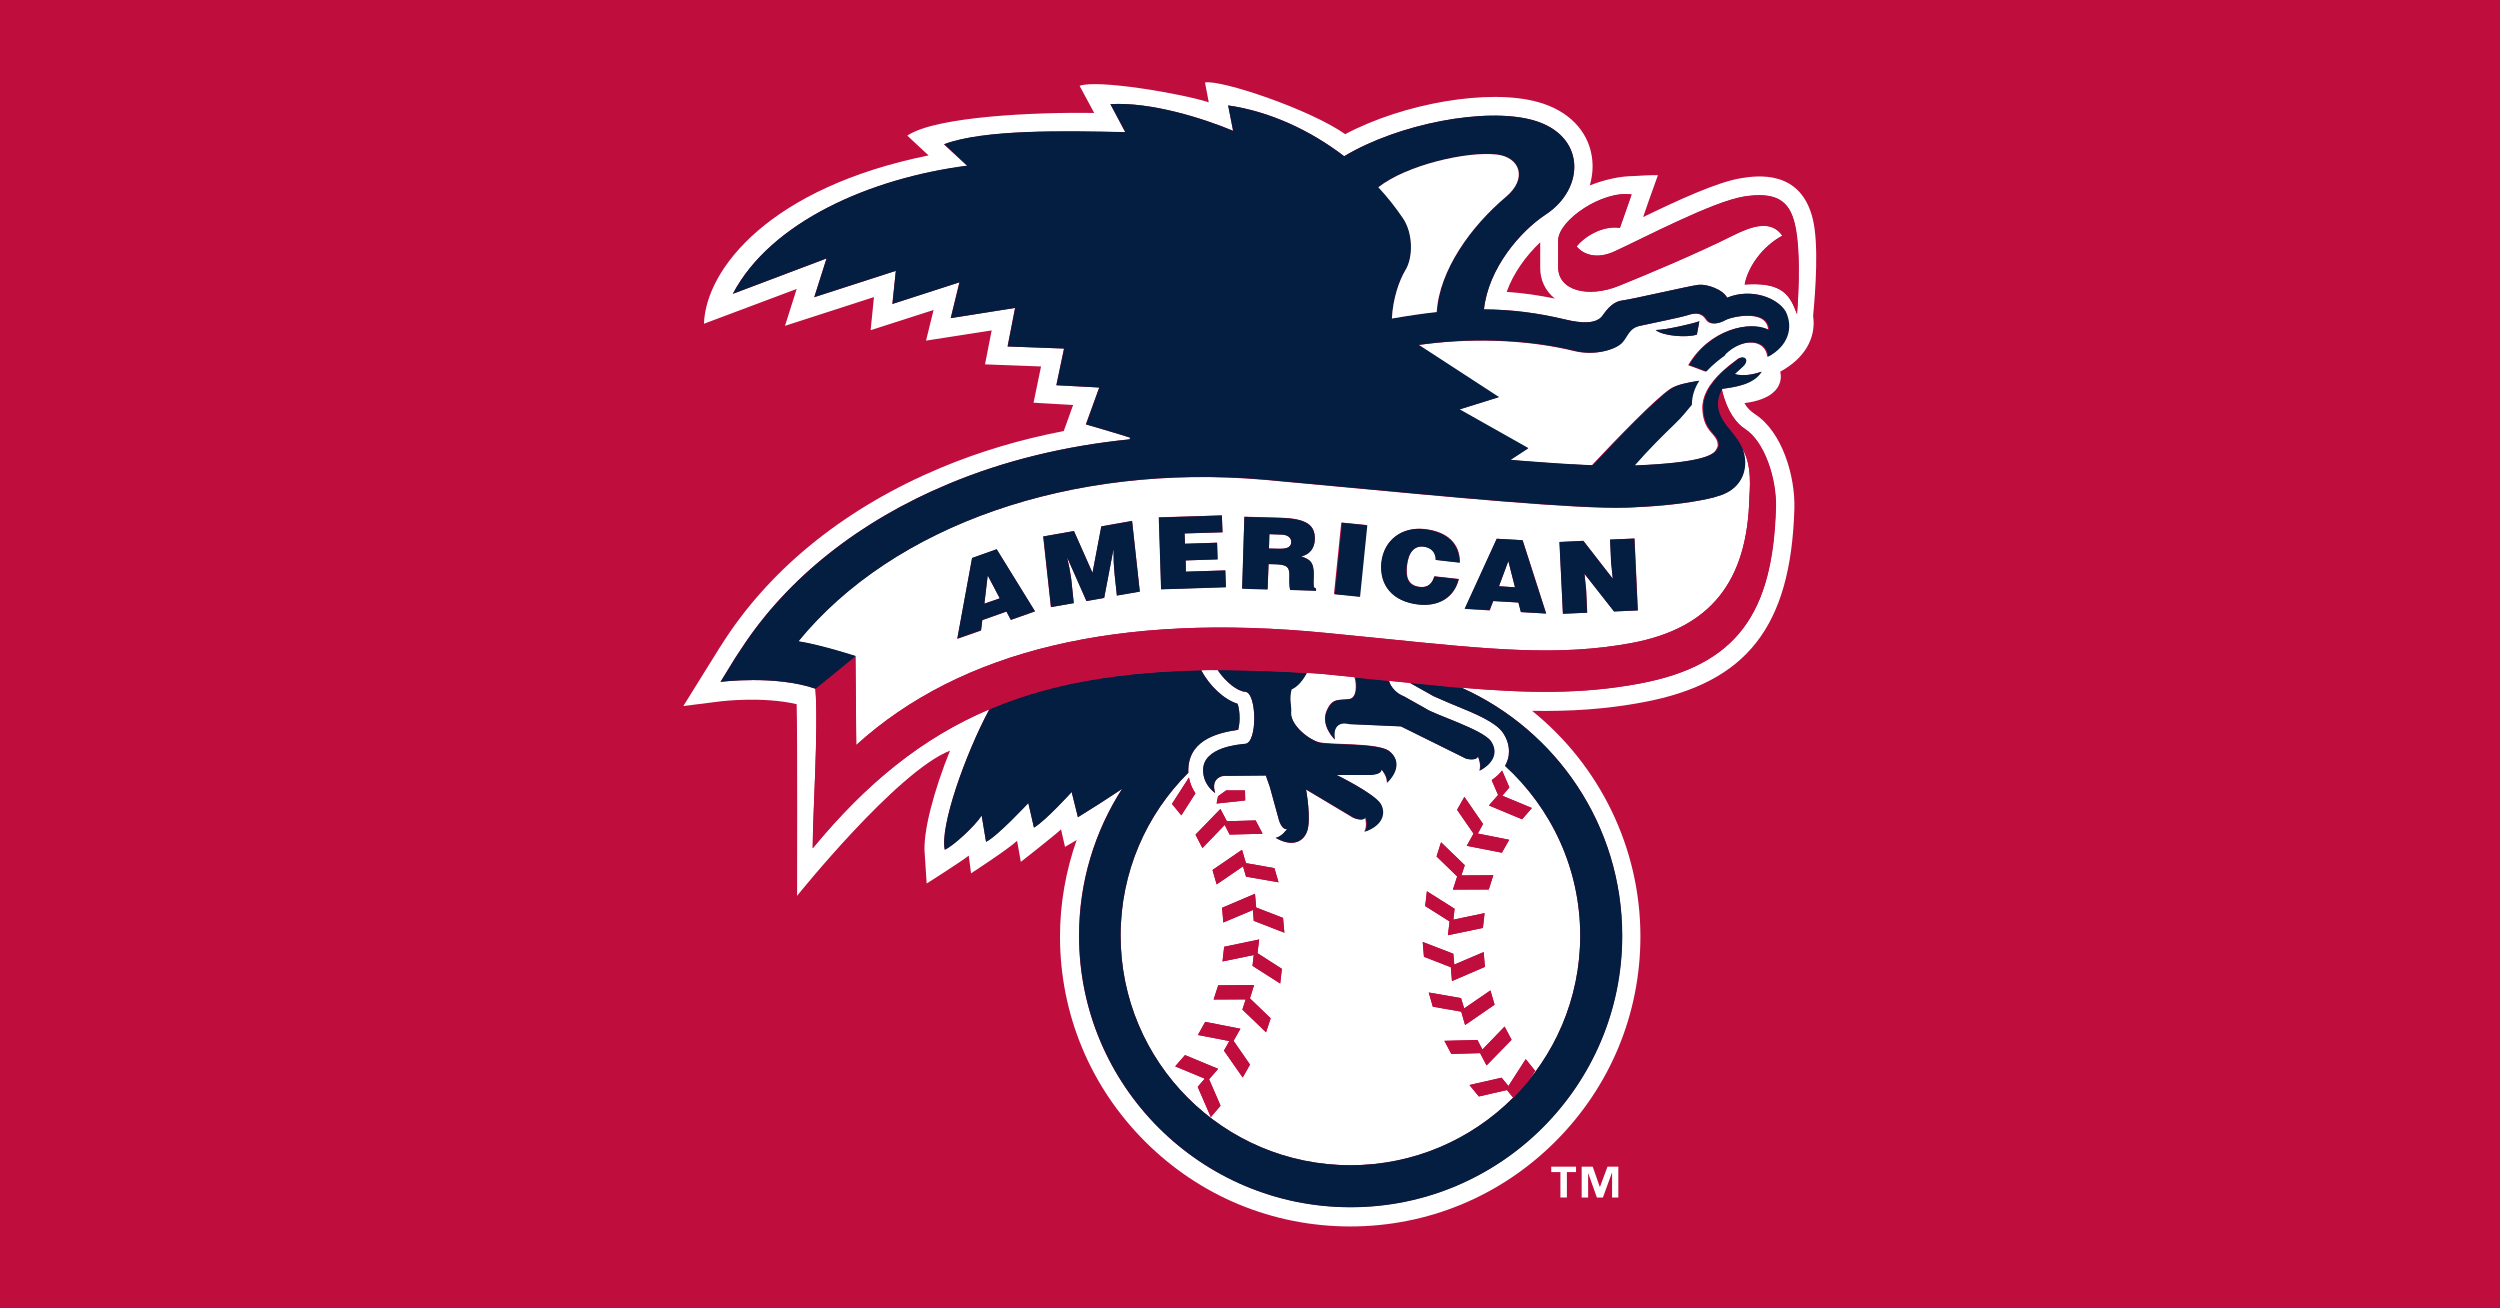 <?xml version="1.0" encoding="UTF-8"?>
<!-- Generator: Adobe Illustrator 27.1.1, SVG Export Plug-In . SVG Version: 6.00 Build 0)  -->
<svg xmlns="http://www.w3.org/2000/svg" xmlns:xlink="http://www.w3.org/1999/xlink" version="1.1" id="Layer_1" x="0px" y="0px" viewBox="0 0 1200 628" style="enable-background:new 0 0 1200 628;" xml:space="preserve">
<style type="text/css">
	.st0{fill:#BF0D3E;}
	.st1{fill:#FFFFFF;}
	.st2{fill:#041E42;}
</style>
<rect x="-2.5" y="-2.5" class="st0" width="1205" height="633"></rect>
<g>
	<path class="st1" d="M411,357.6C461.3,312,537,294,636.6,303.8l27.1,2.7c50.9,5.2,84.5,8.7,119.7,2.1c37.5-7.1,55.4-29.3,56.3-70   c0.1-3.1,1.6-15.8-3.7-23.7c0.1,0.1,0.1,0.3,0.1,0.4c2.9,7.5,1.4,17.4-8.6,21.8c-0.4,0.2-0.8,0.3-1.2,0.5c-1.2,0.4-2.5,0.8-3.8,1.2   c-0.1,0-0.2,0.1-0.4,0.1c-0.8,0.2-1.7,0.4-2.6,0.6c-9.4,2.1-22.7,3.5-34.5,4c-1.5,0.1-2.9,0.1-4.4,0.2   c-23.9,0.8-87.9-5.4-139.4-10.2c0,0-34.6-3.2-34.6-3.2c-92.7-8-177.9,21.8-223.5,77.5l0,0.1c11.5,1.9,27.4,7.1,27.4,7.1L411,357.6   L411,357.6z M760,259.6l14.2,18.2l-0.8-7.8l-0.5-11l11.7-0.5l1.6,34.5l-11.4,0.5l-14.2-18.1l0.8,7.8l0.5,10.9l-11.7,0.5l-1.6-34.5   L760,259.6z M718.5,258.6l12.4,0.7l11.3,35.2l-12.1-0.7l-1.2-4.6l-12.1-0.7l-1.7,4.5l-11.9-0.7L718.5,258.6z M663.2,269.9   c1.2-11.1,10.1-17.1,20.5-16c11.3,1.2,17.1,7.1,17.1,16.1l-11.5-1.3c0-3.6-2.2-5.9-6-6.4c-4.3-0.5-7.2,2.6-7.9,9.3   c-0.5,4.8,0.1,9.5,6.3,10.1c3.9,0.4,6-1.9,6.9-5.1l11.7,1.3c-2.1,8.7-9.5,13.3-19.3,12.2C668.6,288.8,662,281.1,663.2,269.9z    M643.8,250.8l12.1,1.2l-3.5,34.3l-12.1-1.2L643.8,250.8z M597.3,248l17.6,0.5c12.4,0.4,16.4,3.6,16.2,10.3c-0.1,4-2.1,7.3-6.5,8.2   c3.9,1.5,6.2,2.4,6,9.3c-0.1,4.5-0.3,6,1.1,6.1l0,1.1l-12.4-0.4c-0.3-0.8-0.5-3-0.4-6.1c0.1-4.5-0.7-6-6.3-6.2l-3.7-0.1l-0.4,12   l-12.2-0.4L597.3,248z M586.5,247.4l0.3,8.1l-18.2,0.6l0.2,4.9l15.4-0.5l0.3,8l-15.4,0.5l0.2,5.4l18.9-0.6l0.3,8l-31.1,1l-1.1-34.5   L586.5,247.4z M515.5,254.9l8.9,20l4.3-22.3l14.7-2.6l3.7,33.9l-11,1.9l-1.1-10.4l-0.4-5.3l-0.1-6.2l-0.1,0L530,287l-8.5,1.5   l-9.1-20.6l-0.1,0l1.1,4.9l0.8,5.2l1.2,11.5l-11,1.9l-3.7-33.9L515.5,254.9z M466.6,267.9l11.8-4.2l18.4,29.8l-11.6,4.1l-2.1-4   l-11.6,4.1l-0.6,5l-11.4,4L466.6,267.9z"></path>
	<path class="st1" d="M576.6,321.7c4.1,7.8,11.1,14.2,17.4,16.1c0.6,1.4,1,4.1,1,6.9c0,2.2-0.3,4.2-0.7,5.6   c-11.2,1.6-24.5,5.6-23.9,20.6v0c-20.1,20-32.5,47.6-32.5,78.2c0,60.8,49.3,110.2,110.3,110.2c60.9,0,110.3-49.4,110.3-110.2   c0-32.3-14-61.3-36.1-81.5c0,0,0,0,0,0c0.3-0.6,0.6-1.2,0.9-1.8c0,0,0-0.1,0-0.1c0.2-0.6,0.4-1.2,0.6-1.7c0.3-1.1,0.4-2.3,0.4-3.4   c0-3.1-1-6.1-2.9-8.9c-3.5-5-12-8.7-24.7-13.8l-8.3-3.6l-0.6-0.3l-11-6.2c0,0-0.1,0-0.1,0c3.2,0.3,6.3,0.6,9.3,0.9   c-3.1-0.3-6.2-0.6-9.5-0.9c-3.2-0.3-6.6-0.7-9.9-1c0,0,0,0,0,0c0.8,2.9,3.5,6,7.2,7.4l10.5,5.9c3.9,2.8,27.2,10,31.2,15.6   c3.5,5.1,1.4,10.5-5.5,14.2c1.2-2.8-0.7-6.9-0.7-6.9c-0.9,2.4-5.7,1.1-5.7,1.1l-31.3-15.5l-24.9-1.1c-2.9-1-8.2-0.1-6.8,7.4   c0,0-7-6.7-3.8-13.9c2.7-6.2,5.8-4.8,10.8-5.5c3.7-0.5,3.6-6.9,2.5-10.5l0,0l-15.7-1.6c-2.5-0.2-4.9-0.3-7.3-0.5   c-11.4-0.7-22.3-1.2-32.6-1.3c10.4,0.2,21.3,0.6,32.6,1.3c0,0,0,0,0,0c-1.9,3.5-4.4,6.6-7.3,7.8c-1.3,4.5,0,8.3-0.2,10.6   c-0.7,5.8,7.2,12.9,13,14.8c4.6,1.6,28.8,0.1,34.2,4.4c4.8,3.9,4.4,9.6-1.2,15.1c0.4-3-2.6-6.4-2.6-6.4c-0.1,2.5-5.1,2.6-5.1,2.6   h-16.6c0,0,18.5,9,21.2,14.2c2.8,5.3-0.2,10.7-7.7,13.2c1.6-2.5,0.4-6.9,0.4-6.9c-1.2,2.3-5.8,0.2-5.8,0.2L626.9,379   c0,0,2.7,14.6,0.4,20.4c-2.3,5.7-8.1,6.8-15,2.8c3-0.5,5.5-4.2,5.5-4.2c-2.6,0.5-3.9-4.3-3.9-4.3l-4.4-16l-1.9-5.4l-20.5,0.2   c0,0-6.2,0.8-3.8,8.2c0,0-5.8-3.7-5.8-11c0-11,17.2-12.3,20.2-12.6c6-0.5,5.6-24.7,0-25c-3.6-0.2-9.2-4.5-13.1-10.4c0,0,0,0,0,0   C581.9,321.6,579.3,321.7,576.6,321.7c-22.9,0.4-43.5,2.6-62.2,6.5C533.1,324.3,553.6,322.2,576.6,321.7   C576.6,321.7,576.6,321.7,576.6,321.7z M685.8,476.4l15.5,2.7l1.5,5l12.6-8.7l2,6.9l-14.2,9.7l-1.8-6.4l-13.7-2.4L685.8,476.4z    M693.3,499.6l15.8-0.4l2.4,4.6l10.7-11l3.3,6.3l-12,12.3l-3.1-5.9l-13.8,0.4L693.3,499.6z M734.3,517.9c-2.5,3.1-5.1,6.2-8,9   l-3-3.7l-13.5,3.1l-4.5-5.5l15.4-3.5l3.3,4l8.3-12.9l4.5,5.6L734.3,517.9z M716,374.5c2.2-1.5,3.8-3.1,5-4.6l3.5,8.1l-3.4,4   l14.2,5.9l-4.7,5.4l-15.9-6.6l4.4-5L716,374.5z M702.9,382.5l8.9,13l-2.5,4.6l15.1,3l-3.5,6.2l-16.9-3.3l3.3-5.9l-7.9-11.4   L702.9,382.5z M691.7,404.3l11.4,11l-1.6,4.9l15.3-0.1l-2.2,6.8l-17.2,0.1l2.1-6.3l-9.9-9.6L691.7,404.3z M684.9,427.8l13.3,8.4   l-0.6,5.2l15-3.1l-0.8,7.1l-16.8,3.5l0.8-6.6l-11.7-7.4L684.9,427.8z M697.6,457.8l0.4,5.2l14.1-6l0.6,7.1l-15.8,6.8l-0.5-6.6   l-12.9-5l-0.6-7.1L697.6,457.8z M570.7,373.2c0.5,2.9,1.7,5.4,3.1,7.6l-6.8,10.6l-4.5-5.5L570.7,373.2z M581.2,536.2l-6.3-14.5   l3.4-4l-14.2-5.9l4.7-5.4l15.9,6.6l-4.3,5l5.5,12.7L581.2,536.2z M596.5,517.2l-9-12.9l2.6-4.6l-15.1-2.9l3.5-6.3l16.9,3.3   l-3.3,5.8L600,511L596.5,517.2z M607.7,495.5l-11.4-10.9l1.6-4.9l-15.4,0.1l2.2-6.8l17.2-0.1l-2,6.3l9.9,9.6L607.7,495.5z    M614.5,472.1l-13.3-8.5l0.6-5.2l-15,3.1l0.8-7l16.8-3.5l-0.8,6.6l11.7,7.5L614.5,472.1z M616.5,447.7l-14.7-5.7l-0.4-5.2l-14.2,6   l-0.6-7.1l15.8-6.7l0.5,6.6l12.9,5L616.5,447.7z M611.7,416.7l2,6.8l-15.6-2.7l-1.4-5l-12.7,8.7l-2-6.9l14.2-9.7l1.9,6.4   L611.7,416.7z M584.7,382.2c1.6-1.1,3.1-2.2,3.9-2.8c1.3,0,5.1,0,9,0l0.2,4.8l-13.7,1.5L584.7,382.2z M585.8,388.3l3.1,5.9   l13.8-0.4l3.3,6.4l-15.8,0.4l-2.4-4.7l-10.7,11.1l-3.3-6.4L585.8,388.3z"></path>
	<polygon class="st1" points="474.1,276.2 472.5,289.7 479.9,287.2  "></polygon>
	<path class="st1" d="M870.2,105.4c-5.7-24.4-27.3-21-34.3-19.9c-11.6,1.8-31.1,10.9-47.2,18.7l2.8-8.1l4.3-12c0,0-2.5-0.2-11.4,0.4   c-6.8,0-14.5,1.8-21.3,4.5c1.3-4.5,1.7-9.1,1-13.8c-1.9-12.6-11.4-22.2-25.8-26.2c-23.5-6.6-64.5,0.5-92.6,15.4   c-17.2-12.1-59.9-26.3-67.3-24.8l1.8,9.5c-13-4.2-53.6-11.1-62-7.9l6.9,12.8l0.1,0.2c-27.7-0.4-76,1.6-89.7,10.9l10.2,9.5   c-75.7,15.3-106.9,54.2-107.8,80.8l44.5-16.7l-5.6,17.7l42.7-13.8l-1.6,15.9l30.2-9.7l-3.6,14.7l31.5-4.9l-3.2,16.3l26.9,1   l-3.6,17.4l19,1.1l-4.5,12.5c-20.8,4-40.6,9.9-59.2,17.7c-44.6,18.7-80.2,47-103.2,82l-3.3,5.1l-0.1,0.1l0,0.1l-7.1,11.4l-9.7,15.6   l18.3-2.3c0.2,0,19.8-2.4,36.1,1.4c0.4,12.7,0.2,92,0.2,92s47.8-59.6,73.4-69.7c-7.4,18.3-13.3,39.3-12.1,50l0.9,13.8   c0,0,17-10.8,20.2-13.4l1.1,8.5c0,0,17.7-11.5,22.1-15.6l1.8,10.1c0,0,16.1-12.6,19.3-15.6l1.9,8.4l5.6-3.3   c-5.2,14.8-8,30.4-8,46.3c0,37.2,14.5,72.1,40.8,98.4c26.3,26.3,61.3,40.8,98.5,40.8c37.2,0,72.2-14.5,98.5-40.8   c26.3-26.3,40.8-61.2,40.8-98.4c0-42.6-19.6-82.2-52-108.3c18,0.3,35.2-0.7,53.2-4.1c49.9-9.3,71-36.3,72.7-92.8   c0.5-15.8-5.9-37.1-18.9-45.5c-2-1.3-3.7-2.9-5.1-5.3c21.2-2.7,17.2-15.1,17.2-15.1c11.5-6.2,17.4-16,15.8-26.8   C871.5,139,873,117.1,870.2,105.4z M848.3,171.3c-0.9-8.7-12.3-9.2-20.5-1.2c-0.1,0.2-0.2,0.4-0.3,0.6c-2.5,1.8-5.9,4.4-8.9,7.7   c-2.8-1.1-5.8-2.2-8.3-3.1c10-17.2,29.6-21.6,38.4-16.8c-0.4-10.4-18-6.4-20.8-4.8c-2.8,1.6-7.2,2.8-9.2-0.4c-2-3.2-5.2-3.2-8.8-2   c-3.6,1.2-18,4-23.2,5.2c-5.2,1.2-5.6,4.8-8.4,8c-2.8,3.2-12.7,6.5-22.8,4c-20-4.9-45.2-6.5-70.8-3.4c-1.4,0.2-2.8,0.4-4.2,0.5   l38.1,24.8c0.3,0.1,0.4,0.2,0.4,0.2l-0.1,0l0.2,0.1l-18.9,5.9l32.8,18.5l-0.1,0.1l0.2,0.1l-8.4,5.5c3.4,0.3,6.7,0.5,10,0.8   c0.9,0.1,1.8,0.1,2.7,0.2c2.4,0.2,4.7,0.3,6.9,0.5c1,0.1,1.9,0.1,2.9,0.2c2.2,0.1,4.4,0.3,6.5,0.4c0.7,0,1.5,0.1,2.3,0.1   c2.8,0.1,5.5,0.3,8,0.4c11.8-12.6,30.2-31.7,37.6-36.7c3-2,8.1-3,13.6-3.9c-2.1,3.3-3.5,7.2-3.6,11.6c-2.3,2.7-4.7,5.9-8.1,9.1   c-5.7,5.4-12.7,12.4-19.3,20c32.4-1.3,37.6-5.1,39.2-7.2c0,0,1.1-1.7,1.1-2.4c0.1-6.1-6.9-5.8-7.4-17.6c-0.1-2.9,0.6-5.6,1.8-8.1h0   c0,0,0,0,0,0c0.6-1.2,1.2-2.3,1.9-3.3c0,0,0-0.1,0.1-0.1c1.1-1.6,2.3-3,3.5-4.3l0,0c0,0,0,0,0,0c3.7-3.9,7.7-6.7,9.1-7.8   c3-2.5,5.7-0.3,3.3,2.7c-1.1,1.3-2.9,2.7-4.5,4.2c2.3,0.7,6.4,1.1,12.9-1.1c-3.9,6.1-12.1,7.3-18.9,8.2c0.1,0,2.5,13.6,11.2,19.3   c9.3,6,15.3,23.7,14.8,37.8C851,294,834,319.3,787,328.1c-27.5,5.2-53.3,4.7-85.4,2c45.4,20.4,77,66,77,119   c0,71.9-58.4,130.3-130.4,130.3c-72,0-130.3-58.4-130.3-130.3c0-26,7.6-50.1,20.7-70.5c-7.6,5.1-15,9.8-21.2,13.6l-3-12.1   c0,0-12.4,13.7-18.1,17.1l-2.7-11.8c0,0-15.2,16.3-20.3,18.6l-2.1-12.6c-3.5,5.3-13.8,14.7-17.7,16.4c-2.4-10.9,9.5-45.1,21.4-67.4   c-32.3,13.7-59,35.5-84.8,66.7c0-16.5,2.8-56.7,1.3-76.5c-19.3-6.7-45.6-3.3-45.6-3.3l7-11.4l3.3-5c22-33.5,56.2-60.7,99.1-78.6   c26.7-11.2,56.1-18.3,86.9-21.4l0.4-0.8c-4.8-1.6-21.3-6.4-21.3-6.4l6.4-17.7l-20.6-1.1l3.7-17.6l-27.1-1l3.6-18.5l-30.9,4.9   l4.2-17.2l-32.2,10.4L430,130l-39.2,12.7l5.9-18.6l-45,17c18.2-34.6,66-55.5,112.5-61.5l-11.1-10.3c19.2-7.2,57.7-6.5,87-5.8   L533,50c19.2-1.2,44.6,6.8,58.9,12.8l-2.4-12.2c19.9,2.8,39.4,11.9,55.7,24.4c26-15.6,67.9-23.7,90.7-17.3   c25.3,7.1,25.2,32.7,6,45.3c-12.2,8-27.5,25.8-29.6,45.5c13,0.1,25.5,1.6,39.2,4.9c7.9,1.9,14.9,2.1,17.7-1.9   c2.7-3.8,5.6-6.8,9.6-7.3c4-0.4,32.6-7.1,36.6-7.5c4-0.4,11.7,2.3,13.6,6.2c11.6-4.8,24.5,0,27.7,6.8   C860.4,157.4,857.9,166.1,848.3,171.3z M794.7,158.4c4.8,0,17.7-3,21-4.2l-1.2,6.4C810,162.2,798.3,161.4,794.7,158.4z    M746.3,143.3c-7.9-1.6-15.5-2.7-23.1-3.2c3.2-9,9.4-17.5,16.1-23.8v12C739.2,134.3,741.7,139.6,746.3,143.3z M862.6,150.8   c-3.3-8.9-6.8-15.5-25.1-14.2c1.6-8.4,8.4-18.3,18.1-23.4c-5.4-7.8-14.6-4.7-24,0c-16.8,8.4-39.6,18-54.4,24   c-14.8,6-29.2,2.4-29.2-8.8v-13.2c0.4-9.6,21.2-23.8,35.2-21.8l-5.6,16c-8.8-1.2-17.3,4.5-20.8,8.9c3.2,4,9.7,6.3,18.1,2.5   c13.2-6,47.2-24,62.3-26.4c15.2-2.4,21.7,1.9,24.4,13.2C865.1,122.3,862.6,150.8,862.6,150.8z"></path>
	<polygon class="st1" points="724,269.3 719.5,281.4 727.2,281.9  "></polygon>
	<path class="st1" d="M619.8,260.3c0.1-2.4-2-3.7-4.8-3.7l-5.7-0.2l-0.2,6.9l4.8,0.1C617.7,263.5,619.7,262.7,619.8,260.3z"></path>
	<path class="st0" d="M837.1,94.3c-15.1,2.4-49.1,20.4-62.3,26.4c-8.3,3.8-14.9,1.5-18.1-2.5c3.6-4.4,12-10.1,20.8-8.9l5.6-16   c-14-2-34.8,12.2-35.2,21.8v13.2c0,11.2,14.4,14.8,29.2,8.8c14.8-6,37.6-15.6,54.4-24c9.4-4.7,18.6-7.8,24,0   c-9.6,5.2-16.5,15-18.1,23.4c18.3-1.3,21.8,5.3,25.1,14.2c0,0,2.4-28.5-1.1-43.3C858.9,96.2,852.4,91.9,837.1,94.3z"></path>
	<path class="st2" d="M691.9,329.3c-1.9-0.2-3.9-0.4-5.9-0.6c-3-0.3-6.1-0.6-9.3-0.9c0,0,0.1,0,0.1,0l11,6.2l0.6,0.3l8.3,3.6   c12.6,5.1,21.1,8.8,24.7,13.8c1.9,2.8,2.9,5.9,2.9,8.9c0,1.1-0.1,2.3-0.4,3.4c-0.1,0.5-0.3,1.1-0.6,1.7c0,0,0,0,0,0.1   c-0.2,0.6-0.5,1.2-0.9,1.8c0,0,0,0,0,0c22.1,20.2,36.1,49.2,36.1,81.5c0,60.8-49.4,110.2-110.3,110.2   c-60.9,0-110.3-49.4-110.3-110.2c0-30.6,12.4-58.2,32.5-78.2v0c-0.6-15,12.7-19,23.9-20.6c0.4-1.4,0.7-3.4,0.7-5.6   c0-2.8-0.4-5.5-1-6.9c-6.3-2-13.4-8.4-17.4-16.1c0,0,0,0,0,0c-23,0.5-43.5,2.6-62.2,6.5c-0.2,0-0.4,0.1-0.6,0.1   c-4.5,1-8.8,2-13,3.2c-0.3,0.1-0.6,0.2-0.8,0.2c-4.3,1.2-8.4,2.5-12.5,3.9c-0.1,0-0.1,0-0.2,0.1c-4.1,1.4-8.1,3-12,4.6   c-0.1,0.1-0.3,0.1-0.4,0.2c-11.9,22.3-23.8,56.5-21.4,67.4c3.9-1.7,14.2-11,17.7-16.4l2.1,12.6c5.2-2.4,20.3-18.6,20.3-18.6   l2.7,11.8c5.7-3.4,18.1-17.1,18.1-17.1l3,12.1c6.2-3.8,13.5-8.5,21.2-13.6C525.6,399,518,423.2,518,449.2   c0,71.9,58.4,130.3,130.3,130.3c72,0,130.4-58.4,130.4-130.3c0-53-31.6-98.6-77-119c-2.9-0.2-6-0.5-9-0.8   C692.4,329.3,692.1,329.3,691.9,329.3z"></path>
	<path class="st2" d="M597.7,332c5.6,0.3,6,24.6,0,25c-3,0.3-20.2,1.6-20.2,12.6c-0.1,7.3,5.8,11,5.8,11c-2.4-7.4,3.8-8.2,3.8-8.2   l20.5-0.2l1.9,5.4l4.4,16c0,0,1.4,4.8,3.9,4.3c0,0-2.6,3.8-5.5,4.2c6.8,4,12.6,2.9,15-2.8c2.3-5.8-0.4-20.4-0.4-20.4l22.9,13.6   c0,0,4.5,2.1,5.8-0.2c0,0,1.2,4.4-0.4,6.9c7.5-2.5,10.5-7.9,7.7-13.2C660,381,641.5,372,641.5,372h16.6c0,0,5-0.1,5.1-2.6   c0,0,3,3.4,2.6,6.4c5.6-5.5,6-11.3,1.2-15.1c-5.3-4.3-29.6-2.8-34.2-4.4c-5.8-2-13.8-9-13-14.8c0.2-2.3-1.1-6.1,0.2-10.6   c2.9-1.2,5.4-4.3,7.3-7.8c0,0,0,0,0,0c-11.4-0.7-22.3-1.2-32.6-1.3c-3.5-0.1-6.9-0.1-10.2-0.1c0,0,0,0,0,0   C588.4,327.5,594.1,331.8,597.7,332z"></path>
	<path class="st2" d="M647.8,335.6c-5.1,0.7-8.1-0.7-10.8,5.5c-3.3,7.2,3.8,13.9,3.8,13.9c-1.4-7.6,3.8-8.5,6.8-7.4l24.9,1.1   l31.3,15.5c0,0,4.8,1.3,5.7-1.1c0,0,1.9,4.1,0.7,6.9c7-3.7,9-9.1,5.5-14.2c-4-5.7-27.2-12.8-31.2-15.6l-10.5-5.9   c-3.7-1.4-6.4-4.5-7.2-7.4c0,0,0,0,0,0c-1.6-0.2-3.2-0.3-4.9-0.5l-11.3-1.1l0,0C651.4,328.6,651.5,335,647.8,335.6z"></path>
	<path class="st0" d="M829.4,205.5c3.6,4.2,5.5,7.1,6.7,9.8c-0.1-0.1-0.1-0.3-0.1-0.4c5.3,7.9,3.8,20.6,3.7,23.7   c-0.9,40.7-18.8,62.9-56.3,70c-35.2,6.6-68.8,3.1-119.7-2.1l-27.1-2.7C537,294,461.3,312,411,357.6v-0.1l-0.3-42.5l-19.3,15.7   c1.5,19.8-1.3,60.1-1.3,76.5c25.8-31.3,52.5-53,84.8-66.7c0.1-0.1,0.3-0.1,0.4-0.2c3.9-1.6,7.9-3.2,12-4.6c0.1,0,0.1,0,0.2-0.1   c4.1-1.4,8.2-2.7,12.5-3.9c0.3-0.1,0.6-0.2,0.8-0.2c4.2-1.2,8.6-2.2,13-3.2c0.2,0,0.4-0.1,0.6-0.1c18.7-4,39.2-6.1,62.2-6.5   c2.6-0.1,5.2-0.1,7.9-0.1c3.4,0,6.8,0,10.2,0.1c10.4,0.2,21.3,0.6,32.6,1.3c2.4,0.2,4.8,0.3,7.3,0.5l15.7,1.6l11.3,1.1   c1.7,0.2,3.3,0.3,4.9,0.5c3.4,0.4,6.7,0.7,9.9,1c3.2,0.3,6.4,0.6,9.5,0.9c2,0.2,3.9,0.4,5.9,0.6c0.2,0,0.5,0,0.8,0.1   c3.1,0.3,6.1,0.6,9,0.8c32.1,2.7,57.9,3.1,85.4-2c47-8.8,64-34.1,65.5-84.4c0.4-14-5.5-31.8-14.8-37.8   c-8.8-5.6-11.2-19.2-11.2-19.3C823.3,191.9,823.1,198.1,829.4,205.5z"></path>
	<path class="st2" d="M829,142.9c-1.9-3.9-9.6-6.6-13.6-6.2c-4,0.4-32.6,7.1-36.6,7.5c-4,0.4-6.9,3.4-9.6,7.3   c-2.8,4-9.8,3.8-17.7,1.9c-13.7-3.3-26.2-4.8-39.2-4.9c2.1-19.7,17.5-37.5,29.6-45.5c19.2-12.6,19.3-38.2-6-45.3   c-22.8-6.4-64.7,1.7-90.7,17.3c-16.3-12.5-35.8-21.5-55.7-24.4l2.4,12.2c-14.3-6-39.7-14-58.9-12.8l7.2,13.4   c-29.4-0.6-67.9-1.4-87,5.8l11.1,10.3c-46.5,6-94.3,26.9-112.5,61.5l45-17l-5.9,18.6L430,130l-1.6,15.9l32.2-10.4l-4.2,17.2   l30.9-4.9l-3.6,18.5l27.1,1l-3.7,17.6l20.6,1.1l-6.4,17.7c0,0,16.5,4.8,21.3,6.4l-0.4,0.8c-30.8,3.1-60.2,10.2-86.9,21.4   c-42.9,17.9-77.2,45.2-99.1,78.6l-3.3,5l-7,11.4c0,0,26.3-3.4,45.6,3.3l19.3-15.7c0,0-15.9-5.2-27.4-7.1l0-0.1   c45.6-55.7,130.9-85.5,223.5-77.5c-0.1,0,34.6,3.2,34.6,3.2c51.4,4.8,115.4,11,139.4,10.2c1.5,0,2.9-0.1,4.4-0.2   c11.7-0.5,25-1.9,34.5-4c0.9-0.2,1.8-0.4,2.6-0.6c0.1,0,0.2-0.1,0.4-0.1c1.3-0.4,2.6-0.8,3.8-1.2c0.4-0.2,0.8-0.3,1.2-0.5   c10-4.4,11.5-14.4,8.6-21.8c-1.2-2.7-3.2-5.6-6.7-9.8c-6.3-7.4-6.1-13.6-2.9-18.8c6.7-0.9,15-2.1,18.9-8.2   c-6.5,2.2-10.6,1.8-12.9,1.1c1.6-1.6,3.4-3,4.5-4.2c2.4-3-0.3-5.1-3.3-2.7c-1.4,1.1-5.4,3.9-9.1,7.8c0,0,0,0,0,0l0,0   c-1.3,1.3-2.5,2.8-3.5,4.3c0,0-0.1,0.1-0.1,0.1c-0.7,1.1-1.4,2.2-1.9,3.3c0,0,0,0,0,0h0c-1.2,2.5-1.9,5.2-1.8,8.1   c0.5,11.8,7.5,11.5,7.4,17.6c0,0.7-1.1,2.4-1.1,2.4c-1.7,2.1-6.8,5.9-39.2,7.2c6.6-7.6,13.7-14.6,19.3-20c3.4-3.2,5.8-6.4,8.1-9.1   c0-4.3,1.4-8.2,3.6-11.6c-5.5,0.9-10.7,1.9-13.6,3.9c-7.4,5-25.7,24.1-37.6,36.7c-2.5-0.1-5.2-0.2-8-0.4c-0.7-0.1-1.5-0.1-2.3-0.1   c-2.1-0.1-4.3-0.3-6.5-0.4c-1-0.1-1.9-0.1-2.9-0.2c-2.2-0.2-4.6-0.3-6.9-0.5c-0.9-0.1-1.8-0.1-2.7-0.2c-3.3-0.2-6.6-0.5-10-0.8   l8.4-5.5l-0.2-0.1l0.1-0.1l-32.8-18.5l18.9-5.9l-0.2-0.1l0.1,0c0,0-0.1-0.1-0.4-0.2l-38.1-24.8c1.3-0.1,2.7-0.3,4.2-0.5   c25.6-3.2,50.8-1.5,70.8,3.4c10.1,2.5,20-0.8,22.8-4c2.8-3.2,3.2-6.8,8.4-8c5.2-1.2,19.6-4,23.2-5.2c3.6-1.2,6.8-1.2,8.8,2   c2,3.2,6.4,2,9.2,0.4c2.8-1.6,20.4-5.6,20.8,4.8c-8.8-4.8-28.4-0.4-38.4,16.8c2.6,0.9,5.5,2,8.3,3.1c3-3.3,6.4-5.9,8.9-7.7   c0.1-0.2,0.2-0.4,0.3-0.6c8.2-8,19.6-7.5,20.5,1.2c9.6-5.2,12.1-13.9,8.4-21.6C853.4,143,840.5,138.1,829,142.9z M668.2,152.8   c0.4-9.6,3.5-18.3,6.6-23.4c3.6-6,3.6-17.4-1.2-24.6c-3.5-5.2-7.5-10.2-11.9-15c13.6-10.7,42.8-17.3,56.9-15.7   c10.9,1.3,15,11.4,4.2,20.4c-16.6,14-31.8,35.1-33,55.1C682.9,150.4,675.8,151.5,668.2,152.8z"></path>
	<path class="st1" d="M722.7,94.6c10.8-9,6.7-19.1-4.2-20.4c-14-1.7-43.2,4.9-56.9,15.7c4.4,4.7,8.4,9.8,11.9,15   c4.8,7.2,4.8,18.6,1.2,24.6c-3.1,5.1-6.1,13.8-6.6,23.4c7.6-1.3,14.8-2.4,21.5-3.1C690.9,129.6,706.1,108.6,722.7,94.6z"></path>
	<path class="st2" d="M794.7,158.4c3.6,3,15.3,3.7,19.8,2.2l1.2-6.4C812.4,155.4,799.5,158.4,794.7,158.4z"></path>
	<polygon class="st0" points="602.4,429 586.6,435.8 587.2,442.8 601.4,436.8 601.8,442 616.5,447.7 615.9,440.6 603,435.6  "></polygon>
	<polygon class="st0" points="604.4,450.9 587.6,454.4 586.8,461.5 601.8,458.4 601.2,463.6 614.5,472.1 615.3,465 603.6,457.5  "></polygon>
	<polygon class="st0" points="602,472.8 584.8,472.9 582.6,479.7 598,479.7 596.4,484.6 607.7,495.5 610,488.8 600,479.2  "></polygon>
	<polygon class="st0" points="595.4,493.8 578.5,490.5 575,496.8 590.1,499.7 587.5,504.3 596.5,517.2 600,511 592.1,499.6  "></polygon>
	<polygon class="st0" points="584.7,513.1 568.8,506.5 564.1,511.9 578.3,517.8 574.9,521.7 581.2,536.2 585.8,530.8 580.3,518.1     "></polygon>
	<polygon class="st0" points="596.1,407.9 582,417.6 584,424.5 596.6,415.9 598.1,420.8 613.7,423.5 611.7,416.7 598,414.3  "></polygon>
	<polygon class="st0" points="577.2,407.1 587.9,396 590.3,400.6 606.1,400.2 602.7,393.8 588.9,394.2 585.8,388.3 573.9,400.7  "></polygon>
	<polygon class="st0" points="696.4,464.2 697,470.9 712.8,464.1 712.2,457 698.1,463 697.6,457.8 682.9,452.1 683.5,459.2  "></polygon>
	<polygon class="st0" points="695,448.9 711.8,445.4 712.6,438.3 697.6,441.5 698.2,436.2 684.9,427.8 684.1,434.9 695.8,442.3  "></polygon>
	<polygon class="st0" points="697.4,427 714.6,427 716.8,420.1 701.4,420.2 703.1,415.3 691.7,404.3 689.5,411.1 699.4,420.7  "></polygon>
	<polygon class="st0" points="704.1,406 720.9,409.3 724.4,403.1 709.4,400.1 711.9,395.5 702.9,382.5 699.4,388.7 707.3,400.2  "></polygon>
	<polygon class="st0" points="703.3,492 717.4,482.2 715.4,475.4 702.8,484 701.3,479.1 685.8,476.4 687.8,483.2 701.4,485.6  "></polygon>
	<polygon class="st0" points="713.6,511.4 725.6,499.1 722.2,492.7 711.6,503.8 709.2,499.2 693.3,499.6 696.7,505.9 710.5,505.5     "></polygon>
	<path class="st0" d="M573.8,380.8c-1.5-2.1-2.6-4.7-3.1-7.6l-8.1,12.6l4.5,5.5L573.8,380.8z"></path>
	<path class="st0" d="M597.5,379.4c-3.9,0-7.7,0-9,0c-0.8,0.6-2.3,1.6-3.9,2.8l-0.7,3.5l13.7-1.5L597.5,379.4z"></path>
	<path class="st0" d="M730.6,393.2l4.7-5.4l-14.2-5.9l3.4-4l-3.5-8.1c-1.2,1.6-2.8,3.1-5,4.6l3.1,7.1l-4.4,5L730.6,393.2z"></path>
	<path class="st0" d="M724.1,521.3l-3.3-4l-15.4,3.5l4.5,5.5l13.5-3.1l3,3.7c2.9-2.8,5.5-5.9,8-9l2.5-3.9l-4.5-5.6L724.1,521.3z"></path>
	<path class="st2" d="M471.5,297.6l11.6-4.1l2.1,4l11.6-4.1l-18.4-29.8l-11.8,4.2l-7.1,38.7l11.4-4L471.5,297.6z M474.1,276.2   l5.8,11l-7.4,2.6L474.1,276.2z"></path>
	<polygon class="st2" points="515.4,289.5 514.2,278 513.3,272.8 512.3,267.9 512.4,267.9 521.5,288.5 530,287 534.4,264 534.5,264    534.6,270.3 535,275.6 536.1,285.9 547.1,284 543.4,250.1 528.6,252.7 524.4,275 515.5,254.9 500.8,257.5 504.5,291.4  "></polygon>
	<polygon class="st2" points="588.4,281.9 588.1,273.8 569.2,274.4 569.1,269 584.4,268.5 584.2,260.5 568.8,261 568.6,256    586.8,255.5 586.5,247.4 556.2,248.4 557.3,282.9  "></polygon>
	<path class="st2" d="M608.9,270.8l3.7,0.1c5.7,0.2,6.5,1.7,6.3,6.2c-0.1,3.1,0.1,5.3,0.4,6.1l12.4,0.4l0-1.1   c-1.4,0-1.3-1.6-1.1-6.1c0.2-6.9-2.1-7.9-6-9.3c4.4-1,6.4-4.3,6.5-8.2c0.2-6.7-3.8-9.9-16.2-10.3l-17.6-0.5l-1.1,34.5l12.2,0.4   L608.9,270.8z M609.3,256.4l5.7,0.2c2.9,0.1,4.9,1.3,4.8,3.7c-0.1,2.4-2.1,3.2-5.9,3.1l-4.8-0.1L609.3,256.4z"></path>
	
		<rect x="630.9" y="262.5" transform="matrix(0.101 -0.995 0.995 0.101 315.782 886.492)" class="st2" width="34.5" height="12.2"></rect>
	<path class="st2" d="M680.8,290.2c9.8,1.1,17.2-3.5,19.3-12.2l-11.7-1.3c-0.8,3.2-3,5.6-6.9,5.1c-6.2-0.7-6.8-5.3-6.3-10.1   c0.7-6.6,3.7-9.7,7.9-9.3c3.8,0.4,6,2.7,6,6.4l11.5,1.3c0-8.9-5.8-14.8-17.1-16.1c-10.3-1.1-19.2,4.9-20.5,16   C662,281.1,668.6,288.8,680.8,290.2z"></path>
	<path class="st2" d="M716.7,288.5l12.1,0.7l1.2,4.6l12.1,0.7l-11.3-35.2l-12.4-0.7l-15.4,33.6l11.9,0.7L716.7,288.5z M724,269.3   l3.2,12.6l-7.7-0.5L724,269.3z"></path>
	<polygon class="st2" points="761.8,294.1 761.3,283.2 760.5,275.4 774.7,293.5 786.1,293 784.5,258.5 772.8,259 773.3,270    774.1,277.8 760,259.6 748.5,260.2 750.2,294.6  "></polygon>
	<g>
		<polygon class="st1" points="744.6,562.6 749,562.6 749,574.8 752.1,574.8 752.1,562.6 756.5,562.6 756.5,560 744.6,560   "></polygon>
		<polygon class="st1" points="768,569.7 767.9,569.7 764.5,560 759.2,560 759.2,574.8 762.3,574.8 762.3,563 762.3,563     766.5,574.8 769.4,574.8 773.7,563 773.8,563 773.8,574.8 776.8,574.8 776.8,560 771.6,560   "></polygon>
	</g>
</g>
</svg>
